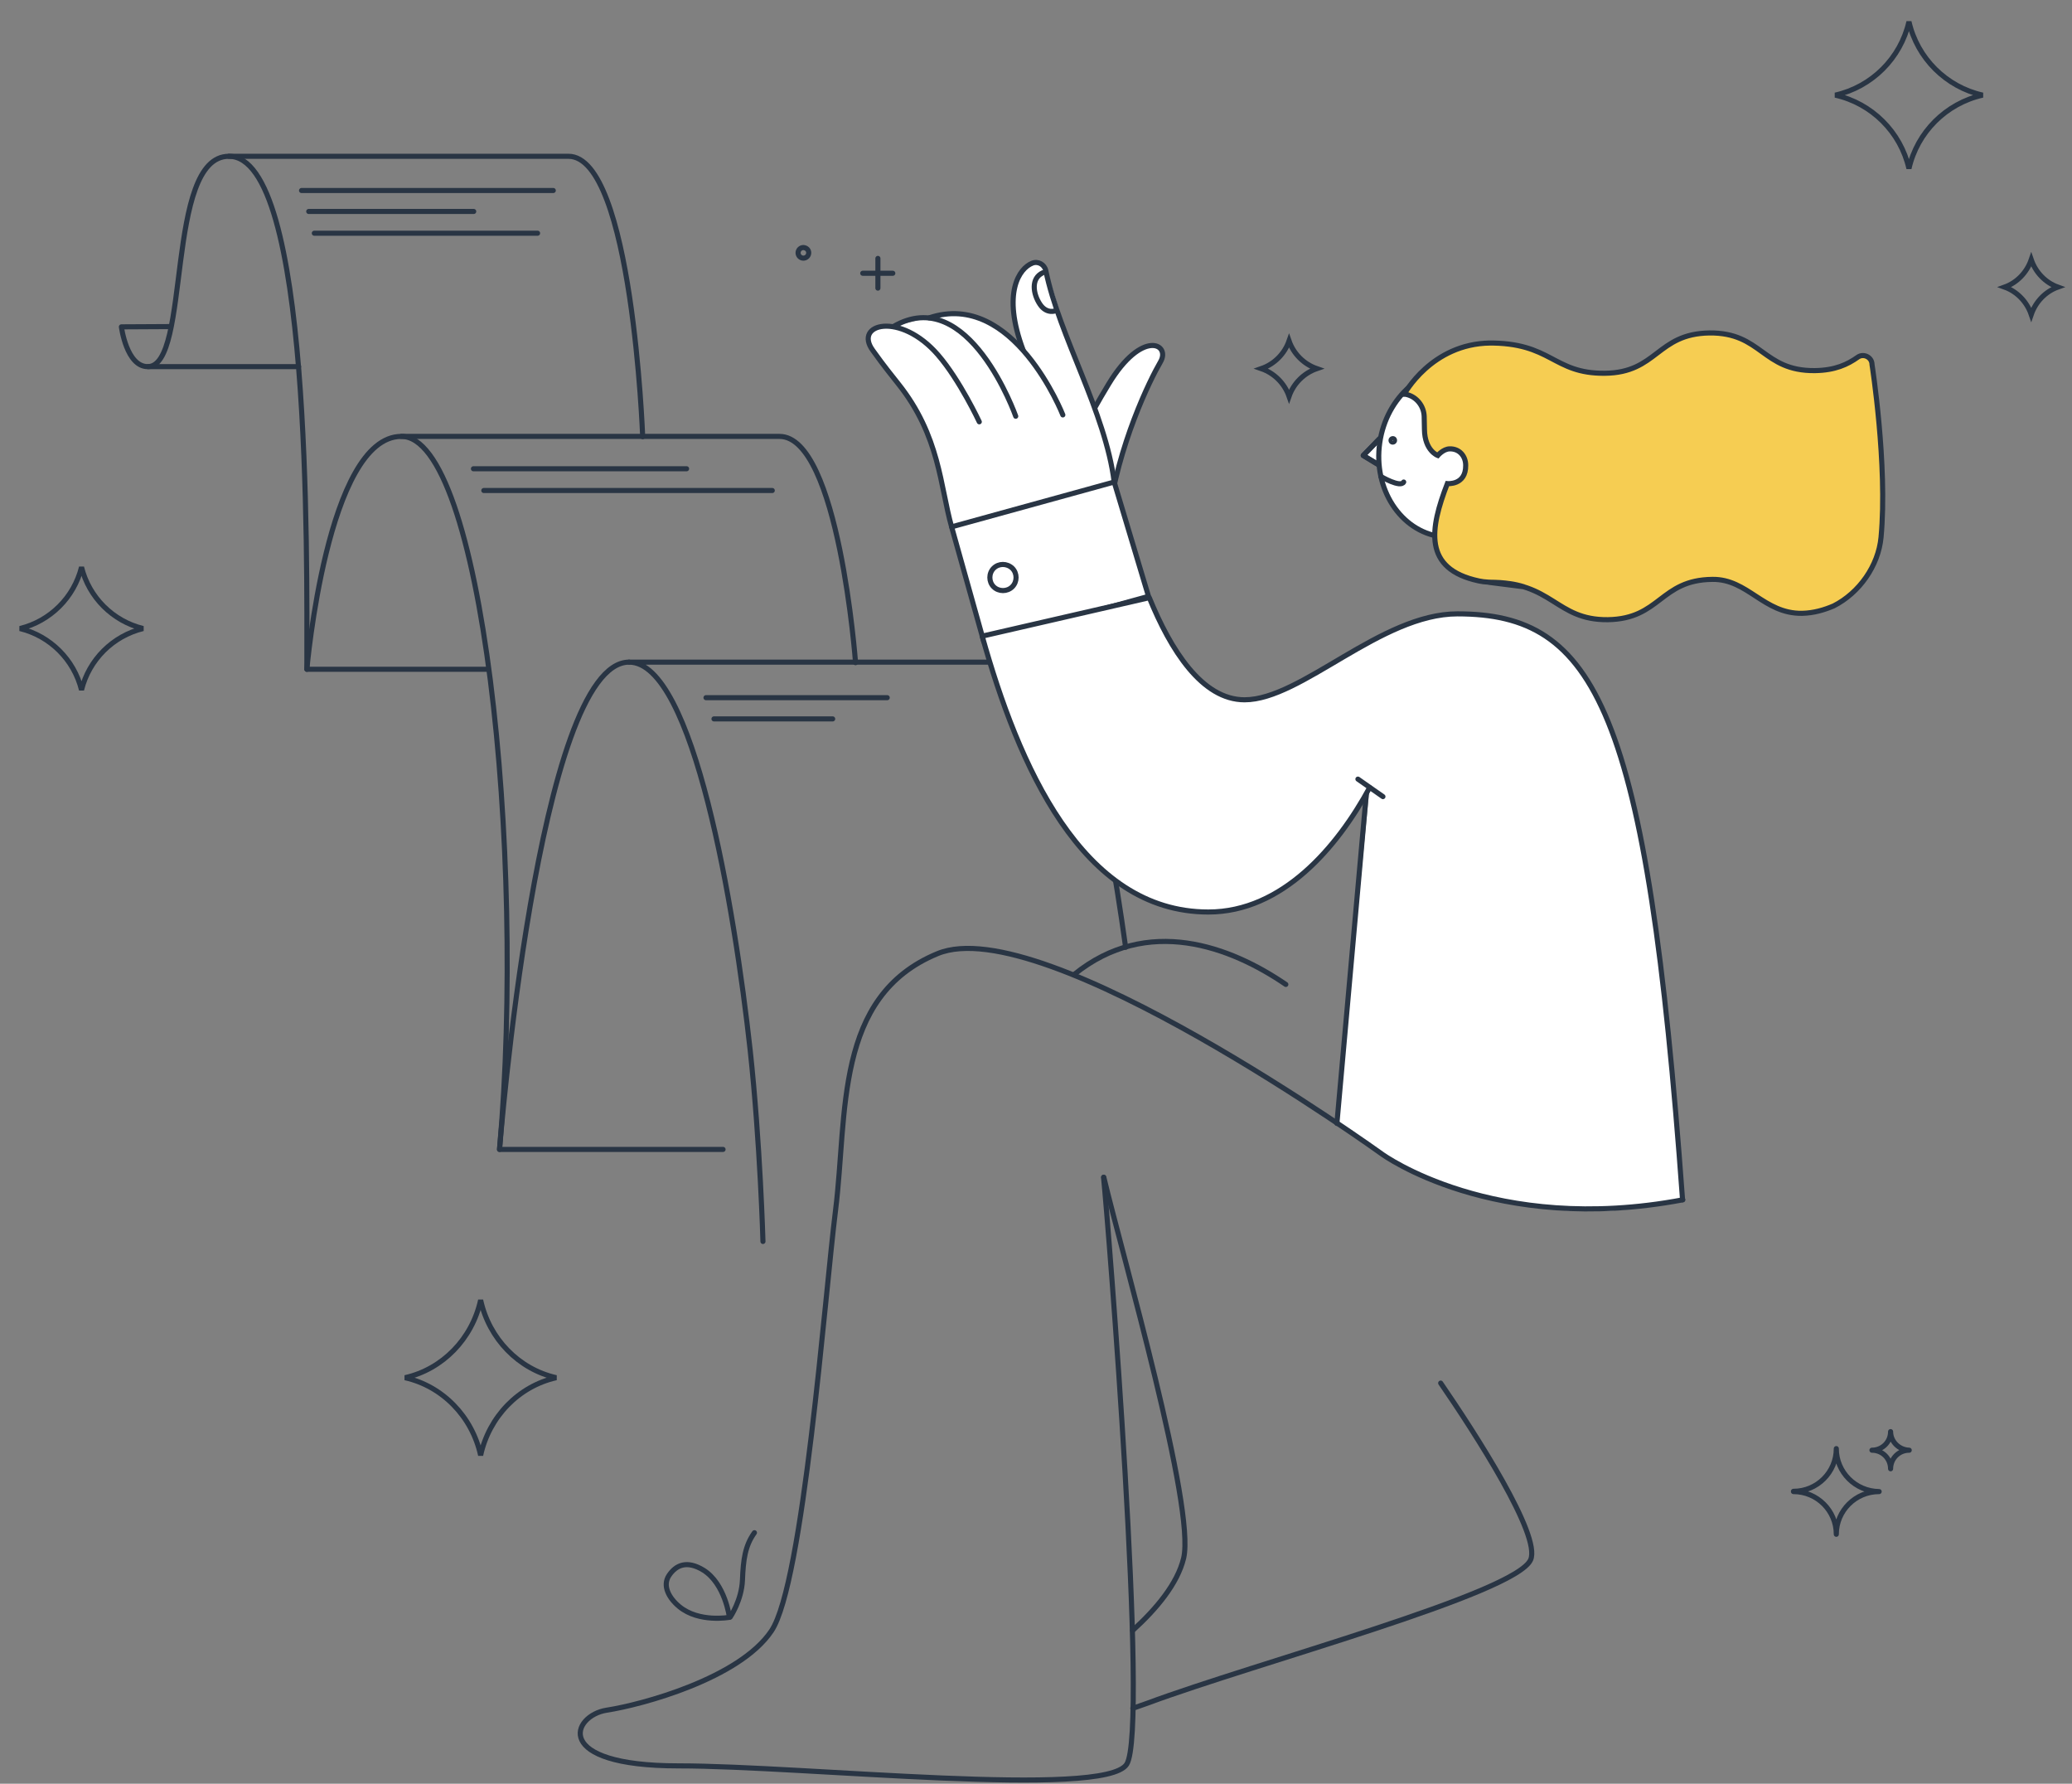 <?xml version="1.0" encoding="UTF-8"?> <svg xmlns="http://www.w3.org/2000/svg" width="610" height="525" viewBox="0 0 610 525" fill="none"><rect x="0" y="0" width="610" height="525" fill="#808080" stroke="none"/> <path d="M403.693 226.897L393.587 330.657C393.587 330.657 436.83 367.586 495.426 353.143L462.368 217.919L403.693 226.897Z" fill="white"></path> <path d="M212.863 338.309H147.06C147.06 338.309 158.419 194.887 185.21 194.887" stroke="#293544" stroke-width="1.5" stroke-miterlimit="10" stroke-linecap="round" stroke-linejoin="round"></path> <path d="M331.388 278.816C325.199 234.47 316.817 194.887 301.541 194.887C273.653 194.887 185.21 194.887 185.21 194.887C204.168 194.887 216.232 267.105 220.854 309.109C223.83 336.669 224.614 365.4 224.614 365.4" stroke="#293544" stroke-width="1.5" stroke-miterlimit="10" stroke-linecap="round" stroke-linejoin="round"></path> <path d="M147.06 338.309C154.894 249.929 141.655 128.446 118.154 128.446C96.297 128.446 90.344 196.995 90.344 196.995H143.77" stroke="#293544" stroke-width="1.5" stroke-miterlimit="10" stroke-linecap="round" stroke-linejoin="round"></path> <path d="M118.153 128.446C140.401 128.446 213.412 128.446 229.471 128.446C246.94 128.446 251.875 195.043 251.875 195.043" stroke="#293544" stroke-width="1.5" stroke-miterlimit="10" stroke-linecap="round" stroke-linejoin="round"></path> <path d="M90.344 196.995C90.344 162.799 91.597 46 67.391 46C48.511 46 56.267 107.913 43.498 107.913C37.231 107.913 35.742 96.201 35.742 96.201L50.392 96.123" stroke="#293544" stroke-width="1.5" stroke-miterlimit="10" stroke-linecap="round" stroke-linejoin="round"></path> <path d="M43.654 107.913H87.915" stroke="#293544" stroke-width="1.5" stroke-miterlimit="10" stroke-linecap="round" stroke-linejoin="round"></path> <path d="M67.391 46H167.349C186.15 46 189.206 128.524 189.206 128.524" stroke="#293544" stroke-width="1.5" stroke-miterlimit="10" stroke-linecap="round" stroke-linejoin="round"></path> <path d="M495.426 353.142C439.728 363.682 406.905 339.714 406.905 339.714C406.905 339.714 307.025 267.808 276.003 280.69C245.53 293.26 249.525 327.846 246 356.109C242.788 381.796 236.521 465.959 227.121 480.012C217.72 494.066 188.814 501.795 178.63 503.357C168.446 504.918 162.179 519.752 199.703 519.752C237.226 519.752 325.199 529.433 331.701 519.284C338.281 508.978 326.139 358.608 324.886 346.506" stroke="#293544" stroke-width="1.5" stroke-miterlimit="10" stroke-linecap="round" stroke-linejoin="round"></path> <path d="M378.547 289.747C362.331 278.66 337.811 269.291 316.19 286.858" stroke="#293544" stroke-width="1.5" stroke-miterlimit="10" stroke-linecap="round" stroke-linejoin="round"></path> <path d="M402.283 233.221L393.587 330.657" stroke="#293544" stroke-width="1.5" stroke-miterlimit="10" stroke-linecap="round" stroke-linejoin="round"></path> <path d="M196.961 463.695C198.997 460.651 202.209 459.167 207.066 462.134C213.49 466.116 214.743 476.031 214.743 476.031C214.743 476.031 205.813 477.671 200.016 472.908C196.961 470.41 194.924 466.74 196.961 463.695Z" stroke="#293544" stroke-width="1.5" stroke-miterlimit="10" stroke-linecap="round" stroke-linejoin="round"></path> <path d="M214.978 475.953C214.978 475.953 218.347 471.034 218.582 465.023C218.817 459.011 219.365 454.951 222.107 451.126" stroke="#293544" stroke-width="1.5" stroke-miterlimit="10" stroke-linecap="round" stroke-linejoin="round"></path> <path d="M333.503 502.81C334.834 502.342 336.244 501.874 337.733 501.327C369.851 489.382 446.23 469.082 450.617 459.089C453.75 451.984 434.323 421.926 424.139 407.092" stroke="#293544" stroke-width="1.5" stroke-miterlimit="10" stroke-linecap="round" stroke-linejoin="round"></path> <path d="M324.964 346.506C330.447 369.538 351.99 443.63 348.465 458.621C346.663 466.116 340.475 473.533 333.424 479.935" stroke="#293544" stroke-width="1.5" stroke-miterlimit="10" stroke-linecap="round" stroke-linejoin="round"></path> <path d="M258.455 76.058V84.803" stroke="#293544" stroke-width="1.5" stroke-miterlimit="10" stroke-linecap="round" stroke-linejoin="round"></path> <path d="M253.99 80.43H262.842" stroke="#293544" stroke-width="1.5" stroke-miterlimit="10" stroke-linecap="round" stroke-linejoin="round"></path> <path d="M238.088 74.419C238.088 75.278 237.383 75.98 236.521 75.98C235.659 75.98 234.954 75.278 234.954 74.419C234.954 73.56 235.659 72.858 236.521 72.858C237.461 72.936 238.088 73.56 238.088 74.419Z" stroke="#293544" stroke-width="1.5" stroke-miterlimit="10" stroke-linecap="round" stroke-linejoin="round"></path> <path d="M553.225 439.02C546.253 439.02 540.612 444.642 540.612 451.59C540.612 444.642 534.972 439.02 528 439.02V438.942C534.972 438.942 540.612 433.321 540.612 426.372C540.612 433.321 546.253 438.942 553.225 439.02Z" stroke="#293544" stroke-width="1.5" stroke-miterlimit="10" stroke-linecap="round" stroke-linejoin="round"></path> <path d="M562.077 426.841C559.022 426.841 556.593 429.261 556.593 432.306C556.593 429.261 554.165 426.841 551.109 426.841C554.165 426.841 556.593 424.42 556.593 421.375C556.593 424.342 559.1 426.763 562.077 426.841Z" stroke="#293544" stroke-width="1.5" stroke-miterlimit="10" stroke-linecap="round" stroke-linejoin="round"></path> <path d="M406.121 129.149L401.343 134.067L405.73 136.722" fill="white"></path> <path d="M406.121 129.149L401.343 134.067L405.73 136.722" stroke="#293544" stroke-width="1.5" stroke-miterlimit="10" stroke-linecap="round" stroke-linejoin="round"></path> <path d="M406.121 129.149L401.343 134.067L405.73 136.722" stroke="#293544" stroke-width="1.5" stroke-miterlimit="10" stroke-linecap="round" stroke-linejoin="round"></path> <path d="M431.189 108.771C419.36 107.054 408.158 116.735 406.2 130.32C404.241 143.904 412.31 156.318 424.139 157.958H436.281" fill="white"></path> <path d="M431.189 108.771C419.36 107.054 408.158 116.735 406.2 130.32C404.241 143.904 412.31 156.318 424.139 157.958H436.281" stroke="#293544" stroke-width="1.5" stroke-miterlimit="10" stroke-linecap="round" stroke-linejoin="round"></path> <path d="M406.513 140.235C406.513 140.235 412.31 143.67 413.25 141.875Z" fill="white"></path> <path d="M406.513 140.235C406.513 140.235 412.31 143.67 413.25 141.875" stroke="#293544" stroke-width="1.5" stroke-miterlimit="10" stroke-linecap="round" stroke-linejoin="round"></path> <path d="M410.038 129.539C410.117 129.539 410.117 129.617 410.117 129.617C410.117 129.695 410.038 129.695 410.038 129.695C409.96 129.695 409.96 129.617 409.96 129.617C409.96 129.539 410.038 129.539 410.038 129.539ZM410.038 128.368C409.412 128.368 408.863 128.836 408.785 129.461C408.707 130.164 409.177 130.788 409.882 130.866C409.96 130.866 410.038 130.866 410.038 130.866C410.665 130.866 411.213 130.398 411.292 129.773C411.37 129.071 410.9 128.446 410.195 128.368C410.195 128.368 410.117 128.368 410.038 128.368Z" fill="#293544"></path> <path d="M530.521 180.521C519.241 180.677 514.54 170.372 504.122 170.528C488.689 170.684 488.846 182.161 473.335 182.395C457.902 182.551 457.197 171.152 438.24 171.386L448.659 172.714C442.862 170.918 438.867 171.777 435.42 170.996C418.812 167.483 421.006 155.537 426.098 142.343C426.098 142.343 431.581 142.89 431.503 136.956C431.503 134.223 429.623 132.037 426.803 132.115C424.922 132.115 423.277 134.067 423.277 134.067C423.277 134.067 419.439 132.662 419.361 126.416L419.282 122.59C419.204 119.545 417.089 116.813 414.112 116.11C413.799 116.032 413.564 116.032 413.407 116.032C413.407 116.032 421.397 101.12 438.788 100.964H437.926C456.884 100.73 457.041 110.02 472.473 109.864C487.906 109.708 487.749 98.231 503.26 97.997C518.692 97.841 518.849 109.24 534.281 109.084C540.235 109.005 543.917 107.288 546.972 105.102C548.696 103.931 551.124 105.18 551.124 107.288C551.124 107.288 555.746 136.878 553.787 158.114C553.004 166.546 547.364 174.509 539.843 178.335C537.102 179.506 534.046 180.443 530.521 180.521Z" fill="#F6CD52" stroke="#293544" stroke-width="1.5" stroke-miterlimit="10"></path> <path d="M326.217 152.883C329.194 130.71 338.595 111.738 341.65 106.507C344.705 101.276 336.245 96.748 326.374 113.066C319.95 123.684 318.462 127.665 318.462 127.665C318.462 127.665 306.163 128.056 299.348 140.235" fill="white"></path> <path d="M326.217 152.883C329.194 130.71 338.595 111.738 341.65 106.507C344.705 101.276 336.245 96.748 326.374 113.066C319.95 123.684 318.462 127.665 318.462 127.665C318.462 127.665 306.163 128.056 299.348 140.235" stroke="#293544" stroke-width="1.5" stroke-miterlimit="10" stroke-linecap="round" stroke-linejoin="round"></path> <path d="M280.625 156.006C280.625 156.006 278.04 142.421 275.377 132.818C272.635 122.903 262.686 110.958 257.908 104.946C253.129 98.934 257.751 95.733 260.023 95.811C262.216 95.811 265.271 95.499 265.271 95.499C265.271 95.499 273.81 93.235 277.179 92.844C280.547 92.454 294.413 94.328 300.366 102.448C300.366 102.448 295.666 87.926 299.661 82.461C303.657 76.995 306.477 75.356 307.73 78.635C309.062 81.914 312.822 94.952 314.232 98.778C315.642 102.682 324.651 123.762 325.904 129.93C327.158 136.097 328.725 141.875 328.725 141.875L280.625 156.006Z" fill="white"></path> <path d="M328.019 141.875L338.125 175.525L289.634 188.875L280.155 155.069L328.019 141.875Z" fill="white" stroke="#293544" stroke-width="1.5" stroke-miterlimit="10" stroke-linecap="round" stroke-linejoin="round"></path> <path d="M280.155 155.069C276.786 143.202 276.708 128.29 264.409 112.909C259.239 106.429 258.69 105.492 256.967 103.15C251.17 95.265 265.036 91.595 276.16 104.477C282.583 111.894 288.302 124.152 288.302 124.152" stroke="#293544" stroke-width="1.5" stroke-miterlimit="10" stroke-linecap="round" stroke-linejoin="round"></path> <path d="M301.228 103.072C294.882 86.208 300.131 78.947 303.891 77.464C305.615 76.761 307.495 77.854 307.886 79.65C311.882 99.09 325.434 121.185 328.019 141.875" fill="white"></path> <path d="M301.228 103.072C294.882 86.208 300.131 78.947 303.891 77.464C305.615 76.761 307.495 77.854 307.886 79.65C311.882 99.09 325.434 121.185 328.019 141.875" stroke="#293544" stroke-width="1.5" stroke-miterlimit="10" stroke-linecap="round" stroke-linejoin="round"></path> <path d="M312.9 122.122C312.9 122.122 298.407 85.193 273.574 93.547Z" fill="white"></path> <path d="M312.9 122.122C312.9 122.122 298.407 85.193 273.574 93.547" stroke="#293544" stroke-width="1.5" stroke-miterlimit="10" stroke-linecap="round" stroke-linejoin="round"></path> <path d="M299.034 122.513C299.034 122.513 285.168 83.163 262.999 96.124" stroke="#293544" stroke-width="1.5" stroke-miterlimit="10" stroke-linecap="round" stroke-linejoin="round"></path> <path d="M310.863 91.439C310.863 91.439 308.2 92.61 306.163 89.565C304.126 86.52 303.421 81.914 307.025 80.275" stroke="#293544" stroke-width="1.5" stroke-miterlimit="10" stroke-linecap="round" stroke-linejoin="round"></path> <path d="M292.532 167.249C291.044 168.732 291.044 171.23 292.532 172.714C294.021 174.197 296.527 174.197 298.016 172.714C299.504 171.23 299.504 168.732 298.016 167.249C296.449 165.765 294.021 165.765 292.532 167.249Z" stroke="#293544" stroke-width="1.5" stroke-miterlimit="10" stroke-linecap="round"></path> <path d="M403.223 231.816C393.744 249.305 377.528 268.433 355.751 268.433C318.384 268.433 299.739 224.945 289.164 187.236L338.36 175.915C344.627 191.296 353.87 205.973 366.404 205.973C383.09 205.973 406.513 180.678 429.074 180.678C469.653 180.678 484.851 208.316 495.348 353.143" fill="white"></path> <path d="M403.223 231.816C393.744 249.305 377.528 268.433 355.751 268.433C318.384 268.433 299.739 224.945 289.164 187.236L338.36 175.915C344.627 191.296 353.87 205.973 366.404 205.973C383.09 205.973 406.513 180.678 429.074 180.678C469.653 180.678 484.851 208.316 495.348 353.143" stroke="#293544" stroke-width="1.5" stroke-miterlimit="10" stroke-linecap="round" stroke-linejoin="round"></path> <path d="M399.776 229.317L407.14 234.47" stroke="#293544" stroke-width="1.5" stroke-miterlimit="10" stroke-linecap="round" stroke-linejoin="round"></path> <path d="M88.777 56.072H162.884" stroke="#293544" stroke-width="1.5" stroke-miterlimit="10" stroke-linecap="round" stroke-linejoin="round"></path> <path d="M90.892 62.239H139.461" stroke="#293544" stroke-width="1.5" stroke-miterlimit="10" stroke-linecap="round" stroke-linejoin="round"></path> <path d="M92.537 68.641H158.262" stroke="#293544" stroke-width="1.5" stroke-miterlimit="10" stroke-linecap="round" stroke-linejoin="round"></path> <path d="M207.85 205.349H261.197" stroke="#293544" stroke-width="1.5" stroke-miterlimit="10" stroke-linecap="round" stroke-linejoin="round"></path> <path d="M210.2 211.595H245.138" stroke="#293544" stroke-width="1.5" stroke-miterlimit="10" stroke-linecap="round" stroke-linejoin="round"></path> <path d="M139.383 137.971H202.131" stroke="#293544" stroke-width="1.5" stroke-miterlimit="10" stroke-linecap="round" stroke-linejoin="round"></path> <path d="M142.438 144.373H227.356" stroke="#293544" stroke-width="1.5" stroke-miterlimit="10" stroke-linecap="round" stroke-linejoin="round"></path> <path d="M5.877 185C14.784 182.827 21.803 175.828 24 166.935C26.197 175.828 33.216 182.827 42.123 185C33.216 187.173 26.197 194.172 24 203.065C21.803 194.172 14.784 187.173 5.877 185Z" stroke="#293544" stroke-width="1.5"></path> <path d="M540.308 28C551.072 25.587 559.555 17.129 562 6.383C564.445 17.129 572.928 25.587 583.692 28C572.928 30.413 564.445 38.871 562 49.617C559.555 38.871 551.072 30.413 540.308 28Z" stroke="#293544" stroke-width="1.5"></path> <path d="M590.172 84.5C593.822 83.186 596.709 80.197 598 76.433C599.291 80.197 602.178 83.186 605.828 84.5C602.178 85.814 599.291 88.803 598 92.567C596.709 88.803 593.822 85.814 590.172 84.5Z" stroke="#293544" stroke-width="1.5"></path> <path d="M119.249 405.5C130.31 403.008 139.019 394.038 141.5 382.654C143.981 394.038 152.69 403.008 163.751 405.5C152.69 407.992 143.981 416.962 141.5 428.346C139.019 416.962 130.31 407.992 119.249 405.5Z" stroke="#293544" stroke-width="1.5"></path> <path d="M371.332 108.5C375.147 107.179 378.171 104.162 379.5 100.352C380.829 104.162 383.853 107.179 387.668 108.5C383.853 109.821 380.829 112.838 379.5 116.648C378.171 112.838 375.147 109.821 371.332 108.5Z" stroke="#293544" stroke-width="1.5"></path> </svg> 